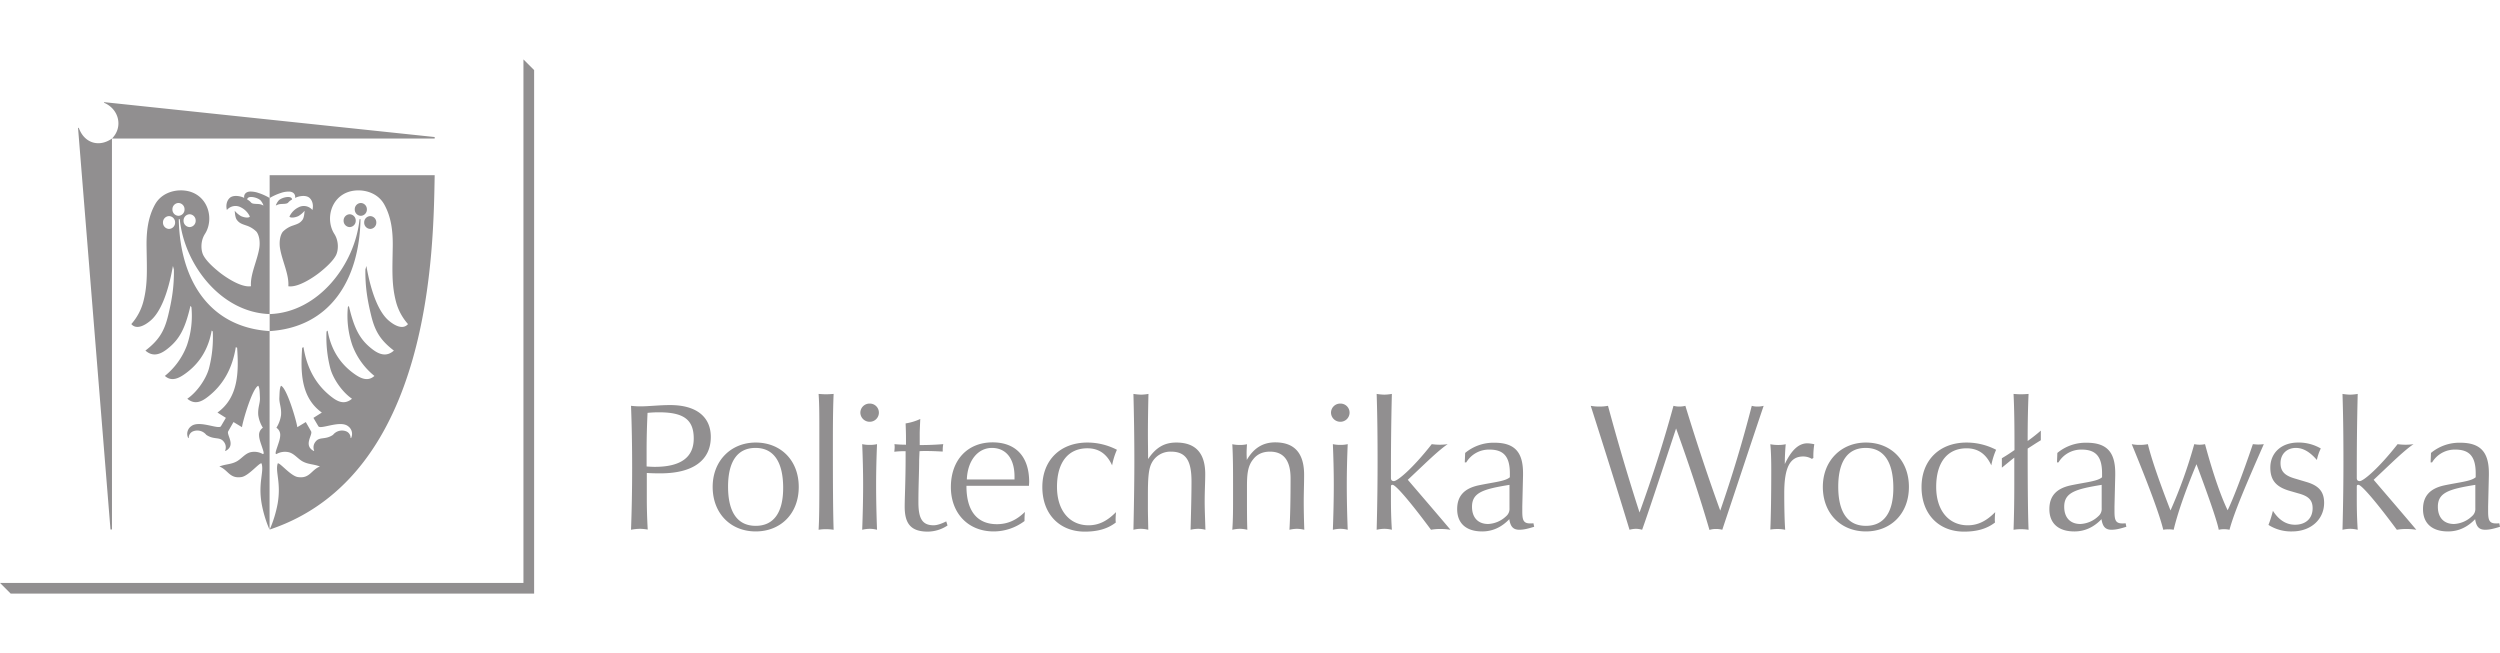 <svg xmlns="http://www.w3.org/2000/svg" width="268" height="70" viewBox="0 0 1681.627 359.307"><g transform="translate(-13513 17774)"><path d="M821.411-1164.942h0l7.18,7.186v352.135H476.5l-7.18-7.186H821.411v-352.134" transform="translate(13043.684 -16609.059)" fill="#918f90" fill-rule="evenodd"/><path d="M721.205-1134.9,498.833-1158.37v.426c10.05,4.229,12.955,16.343,5.3,24.048h217.07ZM504.135-870.915h-1l-21.821-270.149h.513c3.768,10.522,13.876,13.164,22.3,7.168Zm121.154-221.97a8.957,8.957,0,0,0-2.619,2.059c-1.062,1.289-4.514.647-6.48,1.242-1.2.356-1.756.852-1.837.636a10.775,10.775,0,0,1,2.012-3.395C618.541-1094.408,625.115-1095.854,625.29-1092.885Zm95.916-16.327H610.194v15.34a36.9,36.9,0,0,1,7.577-3.43,15.949,15.949,0,0,1,5.891-.9c2.9.292,3.972,2.239,3.657,4.27,2.561-1.371,7.385-2.135,9.706-.019,2.222,2.036,2.677,5.361,1.942,8.131a7.559,7.559,0,0,0-9.437-1.756,13,13,0,0,0-6.031,6.218c1.137,1.307,4.8.263,6.054-.391a15.8,15.8,0,0,0,4.147-3.558c-.193,2.508-.5,4.835-1.4,6.072-1.732,2.351-3.453,2.823-6.393,3.85a16.968,16.968,0,0,0-6.877,4.211c-1.966,2.613-2.462,7.134-1.861,10.971.665,4.218,2.222,8.673,3.529,13.043s2.374,8.679,2.065,12.622c6.731,1.085,17.557-6.422,21.348-9.484,4.211-3.4,8.534-7.355,10.616-11.193,1.7-3.132,2.2-9.507-.991-14.483-6.049-9.414-2.747-24.6,10.062-28.476,7.863-2.287,18.671-.094,23.524,8.673,4.725,8.539,5.815,18.146,5.675,28.23-.221,15.434-.84,25.034,2.03,36.554a36.977,36.977,0,0,0,8.225,15.637c-3.278,3.885-8.767,1.213-12.984-2.385-6.247-5.331-11.573-17.364-15.008-36.711l-.665,2.391c-.152,11.654,1.371,20.56,3.891,30.965,2.549,10.534,6.253,16.658,15.276,23.553-4.952,4.474-9.957,2.543-14.326-.782-8.685-6.608-12.424-14.126-15.976-29.3l-.647.852a61.222,61.222,0,0,0,3.033,25.733,48.114,48.114,0,0,0,14.827,20.555c-4.625,4.176-9.671,1.412-13.871-1.627-5.926-4.3-14.774-12.605-17.609-28.891l-.741.636a83.109,83.109,0,0,0,2.578,24.906c2.053,7.355,8.288,16.1,14.559,20.315-5.215,4.416-9.939,1.709-13.754-1.23-10.143-7.8-16.53-18.834-18.864-33.486l-.91.467c-1.091,15.912-1.015,33.363,13.241,43.547l-5.658,3.569,3.307,5.623c1.458,2.474,14.646-4.286,20.012,0a6.334,6.334,0,0,1,1.995,8l-.327-.135a4.7,4.7,0,0,0-3.039-4.468,7.747,7.747,0,0,0-8.767,2.4c-5.3,3.581-9.03,1.032-11.765,4.614a5.945,5.945,0,0,0-.9,6.083l-.274.169c-7.3-3.814-.473-10.883-1.826-13.246l-3.552-6.224-5.71,3.453c-.519-4.171-7.023-26.37-10.954-27.863-1.021,1.458-.968,5.343-1.114,8.02-.216,3.739,1.5,6.469,1.132,11.695a21.747,21.747,0,0,1-3.12,8.533,5.7,5.7,0,0,1,2.56,5.15c-.052,2.392-1.126,5.174-1.872,7.437-.957,2.916-1.791,5.127-.688,5.127a11.5,11.5,0,0,1,8.586-1.184c3.657,1.049,5.973,4.532,9.274,6.235,3.814,1.972,7.063,1.622,11.427,3.29-5.95,2.275-6.807,8.358-14.891,7.1-4.865-.758-12.162-9.951-13.486-9.192-.933,2.724-.333,5.9.181,10.2a63.128,63.128,0,0,1,.537,7.338,53.657,53.657,0,0,1-.788,9.5,80.478,80.478,0,0,1-5.325,17.434h.07c109.162-36.5,109.961-189.325,110.877-238.3Zm-49.684,27.3a4.21,4.21,0,0,1-4.077-4.31,4.208,4.208,0,0,1,4.077-4.317,4.213,4.213,0,0,1,4.083,4.317A4.215,4.215,0,0,1,671.521-1081.915Zm-7.5,7.583a4.213,4.213,0,0,0,4.083-4.316,4.212,4.212,0,0,0-4.083-4.311,4.207,4.207,0,0,0-4.077,4.311A4.208,4.208,0,0,0,664.026-1074.332Zm13.842,1.237a4.2,4.2,0,0,0,4.077-4.31,4.206,4.206,0,0,0-4.077-4.31,4.207,4.207,0,0,0-4.077,4.31A4.2,4.2,0,0,0,677.867-1073.1Zm-6.539-6.527c-.811,40.893-20.508,72.688-61.111,75.248v-11.45c32.868-1.055,57.436-33.48,60.44-63.8ZM595.1-1092.886a8.9,8.9,0,0,1,2.619,2.06c1.067,1.289,4.515.647,6.48,1.242,1.2.356,1.756.852,1.838.636a10.77,10.77,0,0,0-2.012-3.395C601.853-1094.409,595.28-1095.861,595.1-1092.886Zm15.031,221.965h-.064a79.761,79.761,0,0,1-5.261-17.428,53.709,53.709,0,0,1-.788-9.5,62.983,62.983,0,0,1,.537-7.338c.513-4.293,1.114-7.471.181-10.2-1.324-.758-8.621,8.434-13.486,9.192-8.084,1.254-8.942-4.835-14.891-7.1,4.363-1.668,7.612-1.318,11.427-3.29,3.3-1.7,5.617-5.185,9.274-6.241a11.53,11.53,0,0,1,8.586,1.19c1.1,0,.268-2.211-.688-5.127-.741-2.263-1.82-5.046-1.873-7.437a5.7,5.7,0,0,1,2.561-5.15,21.84,21.84,0,0,1-3.12-8.533c-.373-5.226,1.342-7.961,1.132-11.694-.152-2.677-.094-6.562-1.114-8.02-3.931,1.493-10.435,23.693-10.954,27.863l-5.71-3.454-3.552,6.224c-1.347,2.362,5.471,9.426-1.825,13.246l-.274-.168a5.945,5.945,0,0,0-.9-6.083c-2.736-3.581-6.469-1.039-11.765-4.62a7.754,7.754,0,0,0-8.767-2.4,4.716,4.716,0,0,0-3.045,4.462l-.321.14a6.345,6.345,0,0,1,1.995-8.009c5.366-4.28,18.554,2.479,20.013,0l3.307-5.622-5.658-3.564c14.256-10.184,14.325-27.636,13.235-43.553l-.9-.461c-2.333,14.652-8.72,25.676-18.864,33.486-3.815,2.939-8.539,5.646-13.754,1.23,6.271-4.21,12.506-12.966,14.559-20.315a83.1,83.1,0,0,0,2.578-24.906l-.741-.636c-2.835,16.285-11.683,24.591-17.609,28.891-4.2,3.039-9.245,5.8-13.876,1.627a48.053,48.053,0,0,0,14.833-20.561,61.19,61.19,0,0,0,3.033-25.728l-.647-.852c-3.552,15.177-7.291,22.689-15.976,29.3-4.363,3.325-9.374,5.256-14.325.782,9.023-6.895,12.727-13.024,15.276-23.553,2.52-10.405,4.042-19.318,3.885-30.965l-.659-2.391c-3.43,19.347-8.761,31.379-15.008,36.711-4.217,3.6-9.7,6.271-12.978,2.379a36.979,36.979,0,0,0,8.219-15.631c2.87-11.52,2.251-21.121,2.03-36.554-.14-10.084.951-19.7,5.675-28.23,4.853-8.767,15.661-10.965,23.524-8.673,12.809,3.873,16.111,19.061,10.062,28.476-3.2,4.976-2.695,11.351-.991,14.483,2.088,3.838,6.4,7.793,10.616,11.193,3.8,3.062,14.617,10.569,21.348,9.478-.315-3.937.758-8.241,2.065-12.622s2.864-8.819,3.529-13.042c.6-3.833.1-8.353-1.861-10.966a16.9,16.9,0,0,0-6.877-4.211c-2.94-1.026-4.66-1.5-6.393-3.855-.9-1.231-1.207-3.558-1.4-6.066a15.7,15.7,0,0,0,4.153,3.558c1.248.654,4.911,1.7,6.049.391a12.954,12.954,0,0,0-6.031-6.218,7.559,7.559,0,0,0-9.438,1.756c-.735-2.771-.28-6.1,1.942-8.131,2.322-2.118,7.145-1.354,9.706.017-.315-2.03.752-3.978,3.657-4.275a16.125,16.125,0,0,1,5.9.91,36.793,36.793,0,0,1,7.565,3.43l-.058,222.951Zm-61.262-210.994a4.212,4.212,0,0,0,4.077-4.316,4.212,4.212,0,0,0-4.077-4.316,4.212,4.212,0,0,0-4.077,4.316A4.212,4.212,0,0,0,548.874-1081.915Zm7.489,7.577a4.207,4.207,0,0,1-4.077-4.31,4.211,4.211,0,0,1,4.077-4.311,4.208,4.208,0,0,1,4.083,4.311A4.2,4.2,0,0,1,556.363-1074.338Zm-13.835,1.242a4.207,4.207,0,0,1-4.077-4.31,4.213,4.213,0,0,1,4.077-4.317,4.213,4.213,0,0,1,4.077,4.317A4.207,4.207,0,0,1,542.527-1073.1Zm6.539-6.533c.811,40.9,20.508,72.694,61.111,75.254v-11.45c-32.863-1.056-57.436-33.48-60.44-63.8h-.671" transform="translate(13084.184 -16586.881)" fill="#918f90" fill-rule="evenodd"/><path d="M1806.907-1036.615a6.333,6.333,0,0,1-2.117,5.244,18.788,18.788,0,0,1-12.231,5.36c-6.737,0-10.855-4.24-10.855-11.6,0-9.613,7.606-11.858,25.2-14.728Zm16.6,12.476-.5-2.368a13.031,13.031,0,0,1-2.123.123c-4.619,0-5.366-2.245-5.366-8.113v-3.366l.5-20.84v-1.5c0-13.853-5.372-20.467-19.219-20.467a29.851,29.851,0,0,0-19.715,6.865l-.25,6.364h1a17.762,17.762,0,0,1,15.725-8.609c9.858,0,13.6,5.244,13.6,15.975v2.62c-3.121,2.747-10.482,3.243-21.214,5.489-9.607,2.123-14.226,7.239-14.226,15.976,0,9.484,5.99,14.99,16.845,14.99,6.994,0,13.1-2.887,18.216-8.253.752,4.864,2.5,7.116,6.743,7.116,3.494,0,6.608-1,9.986-2Zm-56.287,2.019c-10.984-13-20.584-24.125-28.7-33.609l10.983-10.382c6.621-6.236,11.736-10.855,15.854-13.6a38.579,38.579,0,0,1-5.366.379,39.869,39.869,0,0,1-5.366-.379c-13.352,17-23.215,24.859-25.455,24.859-1.376,0-2-.752-2-2.123v-4.118c0-15.24.123-32.652.624-52.413a33.694,33.694,0,0,1-5.121.5,37.19,37.19,0,0,1-5.115-.5c.5,15.41.63,30.575.63,45.53,0,11.747-.129,26.977-.63,45.858a23.542,23.542,0,0,1,5.115-.642,21.736,21.736,0,0,1,5.121.642c-.624-9.5-.624-16.869-.624-21.756v-6.86c0-1.125,0-1.621,1.12-1.621,1.878,0,10.732,9.851,25.833,30.237a32.3,32.3,0,0,1,6.241-.519,39.918,39.918,0,0,1,6.859.519Zm-62.021-18.116c0-7.612-3.739-11.6-11.724-13.976l-8.364-2.49c-6.241-1.878-9.239-4.62-9.239-10.236,0-6.113,4.246-10.236,10.359-10.236,4.865,0,9.484,2.747,14.1,8.113a31.571,31.571,0,0,1,2.63-7.734,29.379,29.379,0,0,0-15.229-4c-11.485,0-18.718,7.116-18.718,16.85,0,8.609,4,13.1,13.229,15.72l5.617,1.622c6.486,1.75,9.607,4.247,9.607,9.985,0,6.859-4.62,11.106-11.858,11.106-5.862,0-10.855-3.12-14.851-9.362a73.791,73.791,0,0,1-3,9.484,28.186,28.186,0,0,0,15.854,4.386C1696.59-1021,1705.2-1029.375,1705.2-1040.236Zm-40.556-39.476a32.1,32.1,0,0,1-3.616.25c-1.248,0-2.374-.123-3.751-.25-7.606,22.357-13.474,37.207-16.968,44.469-3.867-7.886-9.356-22.73-15.224-44.469a18.72,18.72,0,0,1-3.616.379,18.7,18.7,0,0,1-3.622-.379,320.061,320.061,0,0,1-15.976,44.6c-8.107-20.863-13.1-35.737-15.224-44.6a27.637,27.637,0,0,1-5.489.5,24.948,24.948,0,0,1-5.366-.5Q1593.385-1037,1597-1022.12a15.368,15.368,0,0,1,3.494-.268,15.439,15.439,0,0,1,3.5.268c2.49-10.5,7.484-25.25,15.346-44.113,9.356,24.982,14.226,39.6,14.973,44.113a16.4,16.4,0,0,1,3.5-.4,17.769,17.769,0,0,1,3.739.4c3-11.379,11.106-30.365,23.086-57.592Zm-109.069,43.1a6.334,6.334,0,0,1-2.117,5.244,18.777,18.777,0,0,1-12.232,5.36c-6.737,0-10.855-4.24-10.855-11.6,0-9.613,7.606-11.858,25.2-14.728v15.725Zm16.6,12.476-.5-2.368a13.068,13.068,0,0,1-2.123.123c-4.619,0-5.36-2.245-5.36-8.113v-3.366l.5-20.84v-1.5c0-13.853-5.366-20.467-19.214-20.467a29.855,29.855,0,0,0-19.721,6.865l-.245,6.364h1a17.753,17.753,0,0,1,15.72-8.609c9.857,0,13.6,5.244,13.6,15.975v2.62c-3.121,2.747-10.482,3.243-21.214,5.489-9.607,2.123-14.226,7.239-14.226,15.976,0,9.484,5.984,14.99,16.845,14.99,6.994,0,13.107-2.887,18.216-8.253.753,4.864,2.5,7.116,6.743,7.116C1565.683-1022.138,1568.8-1023.135,1572.175-1024.138Zm-57.535-58.21v-6.474a108.419,108.419,0,0,1-8.854,6.97v-1.37c0-11.583.25-22.543.618-30.284-1.621.123-3.488.25-5.238.25-1.5,0-3.243-.128-4.871-.25.5,10.085.624,21.57.624,34.525v3.249c-3.616,2.5-4.736,3.243-8.481,5.489v6.34c5.244-4.24,7.857-6.463,8.359-6.713v17.7c0,13.456-.245,23.669-.5,30.8a29.838,29.838,0,0,1,4.871-.4,34.328,34.328,0,0,1,5.238.4c-.367-7.757-.618-25.332-.618-54.612,3.739-2.374,4.736-3.12,8.854-5.617Zm-30.074,6.421a43.153,43.153,0,0,0-19.838-4.864c-18.222,0-30.325,11.858-30.325,29.951,0,18.222,11.607,29.968,28.575,29.968,8.615,0,15.352-1.89,20.841-6.13a16.3,16.3,0,0,1-.123-2.5c0-1.248.123-2.742.251-4.491-5.868,5.99-11.614,8.86-18.473,8.86-12.6,0-21.214-9.734-21.214-25.827,0-16.6,7.612-25.961,20.468-25.961,7.606,0,13.106,3.744,16.594,11.478a47.178,47.178,0,0,1,3.243-10.481Zm-69.131,25.711c0,16.717-6.492,25.454-18.467,25.454-12.115,0-18.595-8.983-18.595-26.329,0-17.218,6.48-26.084,18.467-26.084C1408.942-1077.175,1415.434-1067.942,1415.434-1050.217Zm10.476-.747c0-17.72-11.975-29.829-28.943-29.829-16.478,0-28.955,12.109-28.955,29.829,0,17.842,12.1,29.962,28.955,29.962C1413.562-1021,1425.91-1032.747,1425.91-1050.963Zm-63.642-28.7a27.2,27.2,0,0,0-4.614-.625c-5.99,0-10.861,4.737-15.224,13.976,0-4.993.251-9.484.618-13.351a23.012,23.012,0,0,1-5.116.5,26.6,26.6,0,0,1-5.238-.5c.5,5.237.618,11.1.618,17.591,0,17.848-.245,31.2-.618,39.814a29.151,29.151,0,0,1,4.619-.379,24.658,24.658,0,0,1,5.367.519c-.379-5.512-.624-13.748-.624-24.6,0-16.6,3.494-24.708,12.727-24.708a11.554,11.554,0,0,1,5.862,1.621l1-.624a50.606,50.606,0,0,1,.618-9.233ZM1328.2-1105.5a15.565,15.565,0,0,1-4.124.5,13.236,13.236,0,0,1-3.867-.5c-6.107,23.833-13.223,47.42-21.208,70.506-8.615-23.71-16.349-47.3-23.466-70.506a15.252,15.252,0,0,1-3.99.5,14.638,14.638,0,0,1-4-.5c-6.865,25.208-14.6,49.042-22.835,71.754-7.985-24.713-14.973-48.668-21.214-71.754a29.872,29.872,0,0,1-5.739.5,30.251,30.251,0,0,1-5.868-.5c9.484,29.7,18.222,57.4,26.085,83.379a16.479,16.479,0,0,1,4.241-.642,14.965,14.965,0,0,1,4.24.642c3.623-10,11.112-32.71,22.842-68.156,8.359,23.208,15.97,45.921,22.457,68.278a12.767,12.767,0,0,1,4.369-.641,14.966,14.966,0,0,1,4.246.519c9.111-27.228,18.222-54.927,27.829-83.379Zm-170.967,68.884a6.334,6.334,0,0,1-2.117,5.244,18.776,18.776,0,0,1-12.238,5.36c-6.737,0-10.854-4.24-10.854-11.6,0-9.612,7.612-11.857,25.21-14.727v15.725Zm16.6,12.476-.5-2.368a13.123,13.123,0,0,1-2.123.122c-4.62,0-5.36-2.245-5.36-8.113v-3.365l.5-20.84v-1.5c0-13.853-5.366-20.467-19.219-20.467a29.848,29.848,0,0,0-19.715,6.865l-.251,6.363h1a17.746,17.746,0,0,1,15.72-8.608c9.857,0,13.6,5.243,13.6,15.976v2.619c-3.121,2.747-10.488,3.242-21.214,5.488-9.613,2.123-14.226,7.239-14.226,15.976,0,9.484,5.984,14.99,16.839,14.99,6.994,0,13.112-2.888,18.222-8.253.752,4.864,2.5,7.116,6.743,7.116,3.494,0,6.615-1,9.986-2Zm-56.287,2.018c-10.983-13-20.59-24.125-28.7-33.608l10.983-10.382c6.614-6.236,11.736-10.855,15.854-13.6a38.745,38.745,0,0,1-5.372.38,39.844,39.844,0,0,1-5.366-.38c-13.352,17-23.2,24.86-25.455,24.86-1.371,0-1.995-.753-1.995-2.124v-4.118c0-15.241.129-32.651.624-52.413a33.749,33.749,0,0,1-5.115.5,36.919,36.919,0,0,1-5.115-.5c.5,15.41.618,30.575.618,45.53,0,11.747-.117,26.977-.618,45.857a23.4,23.4,0,0,1,5.115-.642,21.75,21.75,0,0,1,5.115.642c-.624-9.5-.624-16.868-.624-21.756v-6.859c0-1.125,0-1.622,1.12-1.622,1.878,0,10.732,9.851,25.834,30.236a32.269,32.269,0,0,1,6.235-.519A40,40,0,0,1,1117.55-1022.121Zm-69.131,0c-.379-10-.624-20.128-.624-30.236,0-9.362.245-18.368.624-27.356a20.911,20.911,0,0,1-4.993.5,23.039,23.039,0,0,1-4.993-.5c.373,8.86.624,17.994.624,27.356,0,10.108-.251,20.234-.624,30.236a22.464,22.464,0,0,1,4.993-.642A19.963,19.963,0,0,1,1048.419-1022.121Zm1.248-78.759a6.076,6.076,0,0,0-6.241-6.119,6.151,6.151,0,0,0-6.241,6.119,6.234,6.234,0,0,0,6.241,6.113A6.155,6.155,0,0,0,1049.668-1100.88Zm-30.448,78.759c-.251-6.882-.379-13.251-.379-19.236,0-5.74.251-11.73.251-17.72,0-14.6-6.492-21.838-19.47-21.838-8.236,0-14.471,3.867-19.091,11.853,0-1.493-.122-2.993-.122-4.491,0-2,.122-3.99.251-6.113a20.209,20.209,0,0,1-4.865.5,24.329,24.329,0,0,1-5-.5c.5,8.608.5,17.719.5,27.7v8.615c0,7.36,0,14.348-.5,21.231a22.475,22.475,0,0,1,5-.642,21.744,21.744,0,0,1,5.109.642c-.245-6.259-.245-13.748-.245-22.853v-5.494c0-8.114.245-14.226,4.118-18.968,2.741-3.617,6.609-5.238,11.356-5.238q13.851,0,13.853,17.97c0,14.471-.257,26.072-.752,34.583a22.425,22.425,0,0,1,4.993-.642,21.554,21.554,0,0,1,4.993.642Zm-66.512,0c-.251-8.131-.5-14.372-.5-18.734,0-7.245.373-13.48.373-18.718,0-14.1-6.486-21.219-19.47-21.219-8.108,0-13.725,3.371-18.969,11.106,0-5.868-.122-11.479-.122-16.7,0-7.839.122-16.926.373-27.122a30.624,30.624,0,0,1-4.987.5,41.266,41.266,0,0,1-5.121-.5c.374,14.313.624,29.473.624,45.566,0,8.492-.123,23.716-.624,45.821a20.5,20.5,0,0,1,4.871-.642,21.753,21.753,0,0,1,5.115.642c-.128-6.632-.251-11.379-.251-14.244v-8.737c0-10.23.251-17.347,2.368-21.587a14.141,14.141,0,0,1,13.107-7.985c10.354,0,13.853,6.363,13.853,20.088,0,8.114-.251,18.968-.624,32.465a22.418,22.418,0,0,1,4.987-.642,19.973,19.973,0,0,1,5,.642Zm-59.53-53.807a43.18,43.18,0,0,0-19.843-4.864c-18.222,0-30.325,11.858-30.325,29.951,0,18.222,11.607,29.969,28.575,29.969,8.615,0,15.352-1.891,20.847-6.13a15.561,15.561,0,0,1-.128-2.5c0-1.249.128-2.742.251-4.492-5.868,5.99-11.6,8.86-18.467,8.86-12.6,0-21.219-9.735-21.219-25.828,0-16.6,7.612-25.962,20.467-25.962,7.618,0,13.106,3.745,16.6,11.479A46.9,46.9,0,0,1,893.178-1075.928Zm-68.886,19.972H792.223c.5-13.107,7.734-21.22,16.851-21.22,9.35,0,15.218,6.988,15.218,19.22Zm9.857,1.621c0-17.1-9.111-26.58-24.586-26.58-16.973,0-28.073,11.98-28.073,30.073,0,17.6,11.6,29.841,28.82,29.841a34.532,34.532,0,0,0,20.719-7v-1.5c0-1.371.128-2.993.251-4.614-5.74,5.617-11.73,8.235-18.84,8.235-13.229,0-20.468-8.86-20.468-25.46v-.373h42.055c0-.875.122-1.75.122-2.619Zm-54.91,29.321-.869-2.742c-3.5,1.744-6.364,2.619-8.487,2.619-7.734,0-10.231-4.742-10.231-15.492,0-11.111.5-20.49.5-28.224,0-.624.123-2.742.251-6.119,1.248-.122,2.747-.122,4.369-.122q4.672,0,11.234.373v-1a19.289,19.289,0,0,1,.367-4c-6.113.5-11.351.624-15.848.624v-7.962c0-1.248.128-4.369.379-9.589a36.693,36.693,0,0,1-9.864,2.992c.129,3.226.251,6.6.251,10.2v4.118c-2.491,0-5.238-.128-7.74-.38,0,.5.128,1.126.128,1.873,0,1-.128,2.123-.245,3.25a53.937,53.937,0,0,1,6.358-.38h1.249v4.118c0,16-.618,27.1-.618,33.218,0,11.5,4.234,16.764,15.6,16.764A24.27,24.27,0,0,0,779.239-1025.013Zm-47.421,2.893c-.373-10-.618-20.128-.618-30.236,0-9.362.245-18.368.618-27.356a20.831,20.831,0,0,1-4.987.5,23.008,23.008,0,0,1-4.993-.5c.373,8.86.624,17.994.624,27.356,0,10.108-.251,20.234-.624,30.236a22.424,22.424,0,0,1,4.993-.642A19.88,19.88,0,0,1,731.818-1022.121Zm1.248-78.759A6.071,6.071,0,0,0,726.83-1107a6.15,6.15,0,0,0-6.235,6.119,6.233,6.233,0,0,0,6.235,6.113A6.15,6.15,0,0,0,733.066-1100.88Zm-30.442,78.759c-.379-10.6-.5-28.575-.5-53.865,0-13.835,0-26.312.5-37.522-1.627.123-3.5.25-5.244.25-1.5,0-3.249-.128-4.87-.25.5,6.737.5,14.582.5,23.815v32.028c0,15.579,0,27.414-.5,35.545a29.788,29.788,0,0,1,4.87-.4,34.529,34.529,0,0,1,5.244.4Zm-33.947-28.1c0,16.717-6.487,25.454-18.467,25.454-12.109,0-18.595-8.982-18.595-26.328,0-17.218,6.486-26.084,18.467-26.084C662.19-1077.176,668.677-1067.942,668.677-1050.217Zm10.481-.747c0-17.72-11.98-29.829-28.948-29.829-16.478,0-28.954,12.109-28.954,29.829,0,17.842,12.109,29.963,28.954,29.963C666.8-1021,679.158-1032.748,679.158-1050.964Zm-70.63-32.57q0,19.091-26.207,19.091c-1.872,0-3.622-.128-5.494-.25v-10.983c0-8.86.251-17.218.63-25.081,2.619-.25,5.115-.373,7.612-.373,16.093,0,23.46,4.491,23.46,17.6Zm11.479-1c0-13.473-9.607-21.458-27.327-21.458-7.489,0-14.232.869-20.339.869a56.493,56.493,0,0,1-6-.373c.5,12.978.752,26.831.752,41.8q0,21.339-.752,41.576a33.137,33.137,0,0,1,6.119-.642,34.578,34.578,0,0,1,5.116.5c-.5-8.737-.618-15.6-.618-20.595v-17.469c3.861.251,7.1.251,9.228.251,22.089,0,33.819-8.989,33.819-24.463h0" transform="translate(13371.123 -16435.49)" fill="#918f90" fill-rule="evenodd"/></g></svg>